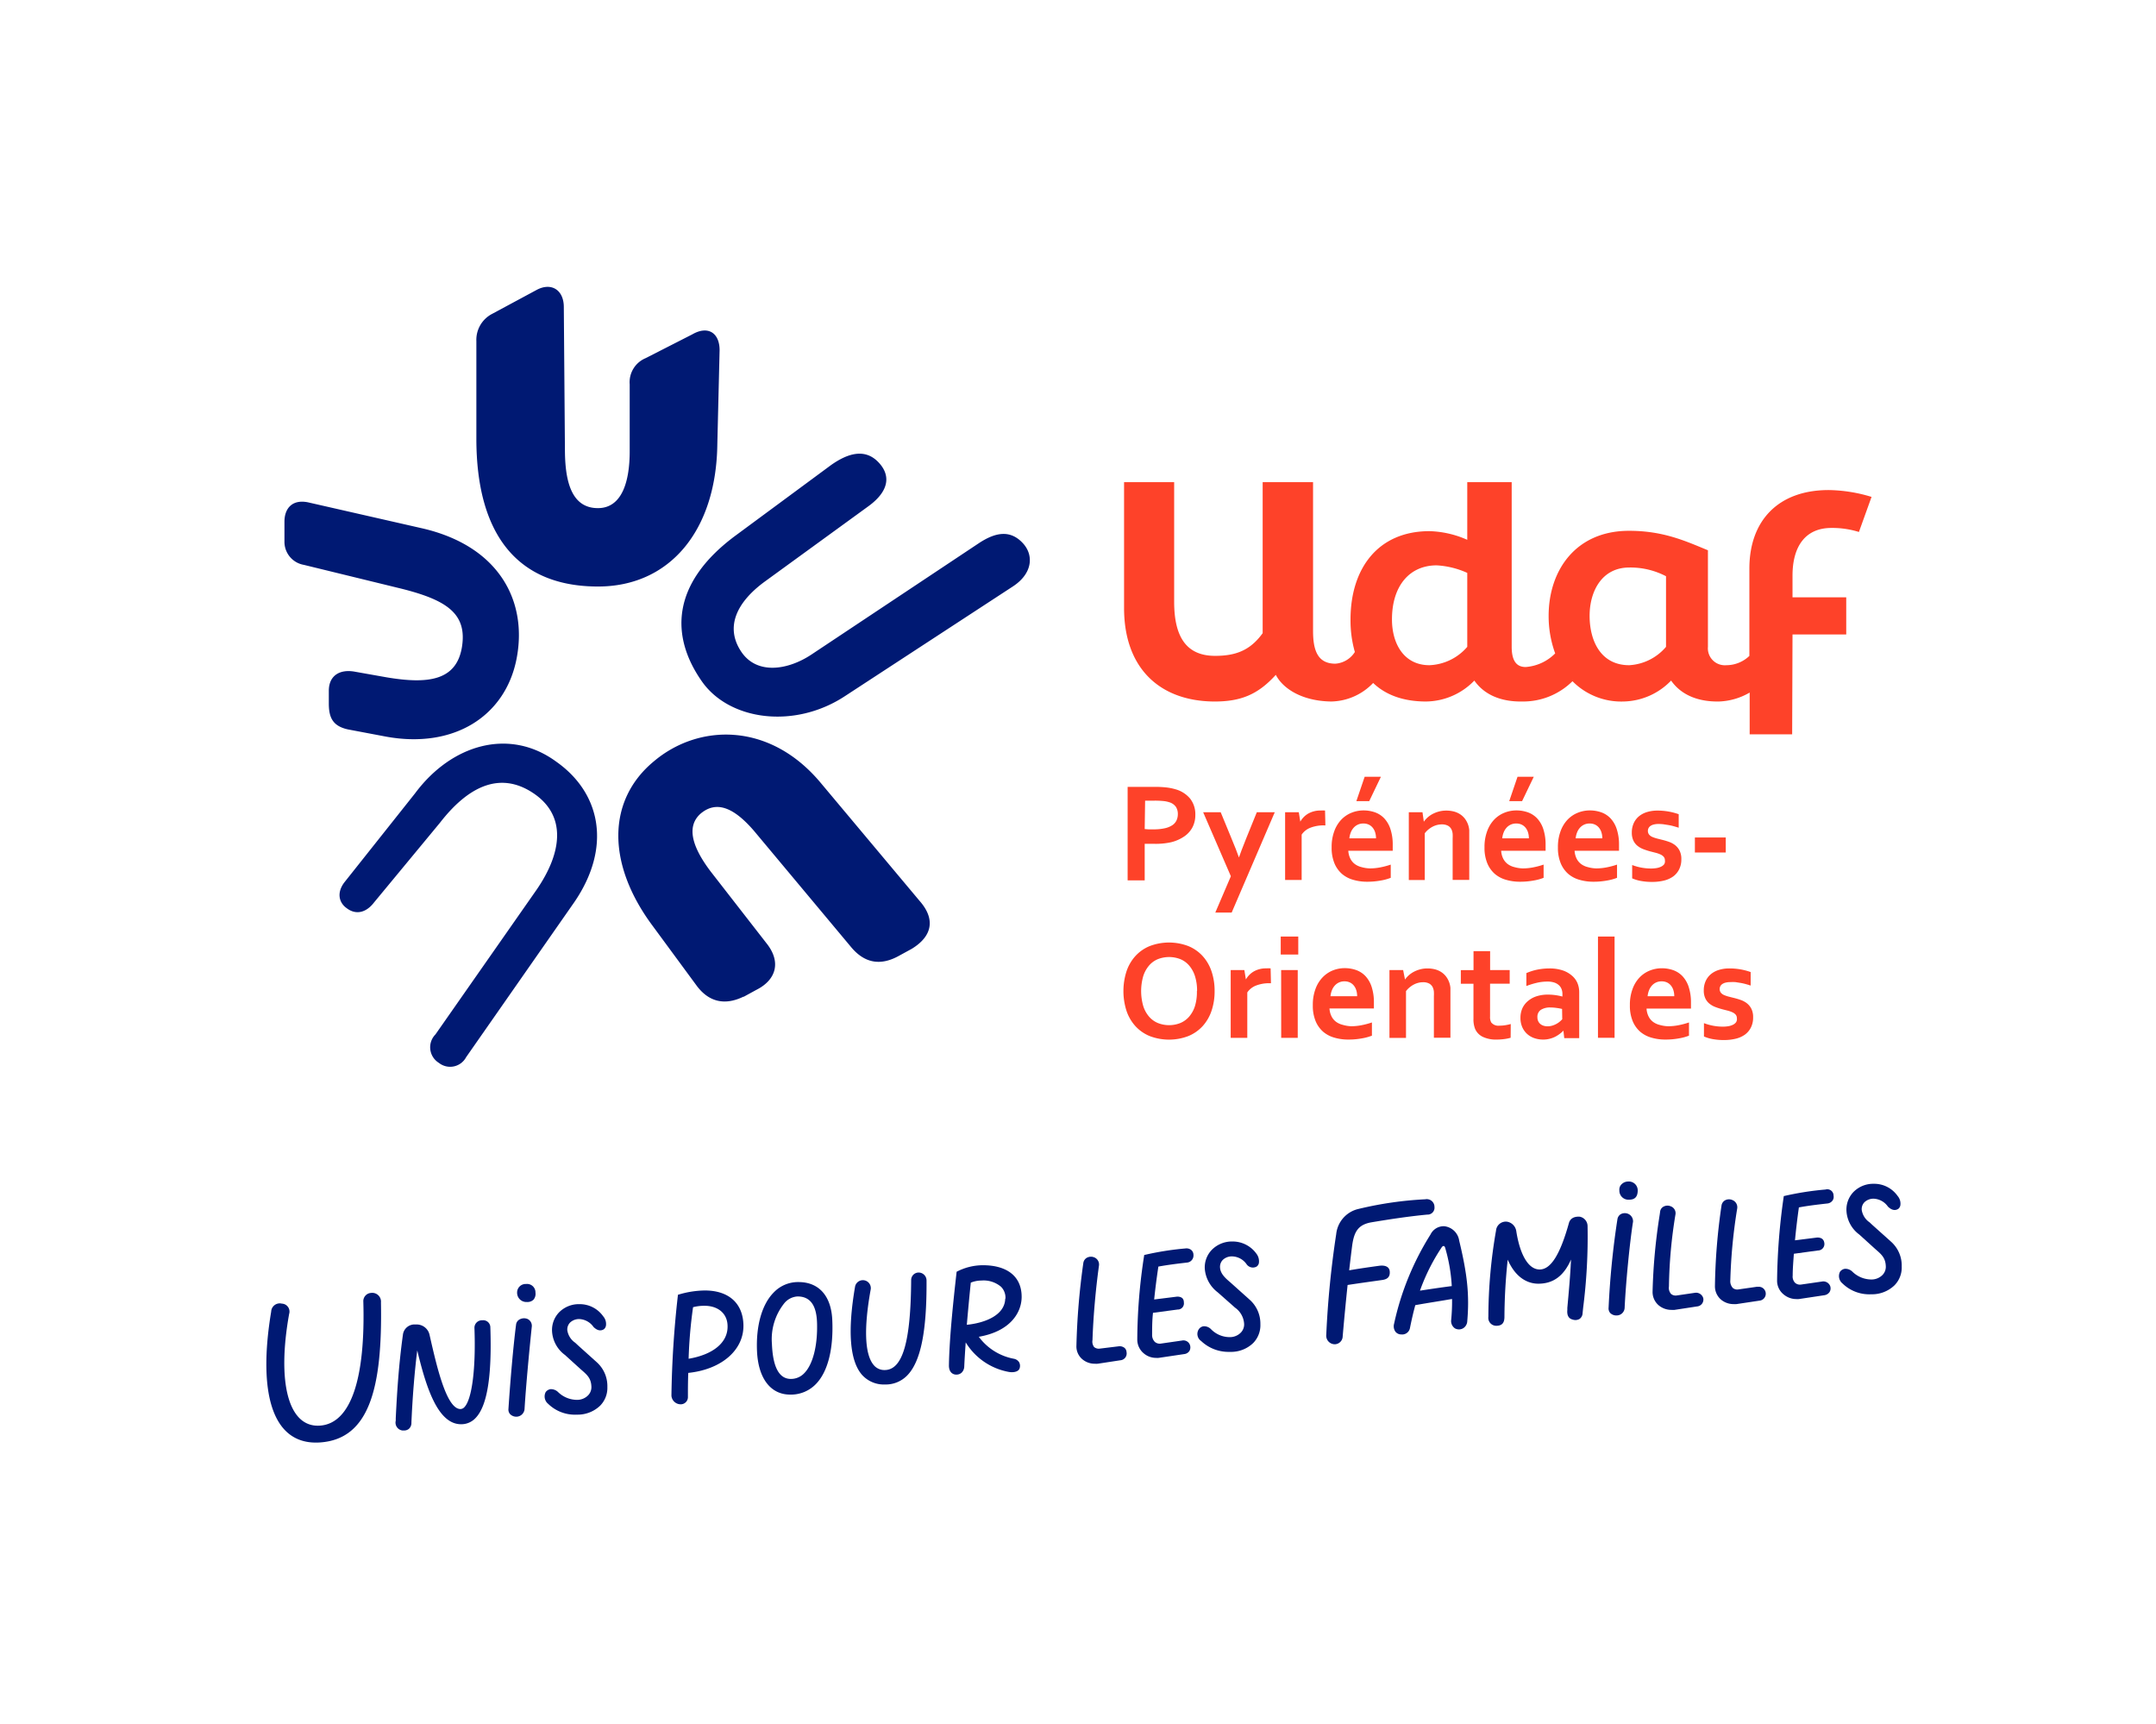 <svg id="Calque_1" data-name="Calque 1" xmlns="http://www.w3.org/2000/svg" viewBox="0 0 368.82 294.96"><defs><style>.cls-1{fill:#001973;}.cls-2{fill:#fe4229;}</style></defs><title>avec-baseline_rvb_couleurs_udaf-pyrenees-orientales</title><path class="cls-1" d="M120,116.46c4.66,6.8,15.94,8.36,24.68,2.53l28.57-18.66c3.3-2.14,3.69-5.25,1.75-7.39-2.14-2.33-4.66-1.94-7.58,0l-28.57,19c-4.08,2.72-9.33,3.5-12-.39-2.92-4.28-.78-8.55,3.89-12l17.88-13c3.69-2.72,3.69-5.44,1.55-7.58-2.33-2.33-5.25-1.36-8,.58L125.62,91.77C114.74,99.94,114.74,108.88,120,116.46ZM79.74,180.84l18.48-26.48c6.41-9.33,4.66-18.66-3.11-24.1-8-5.83-17.88-2.92-24.1,5.44L58.94,150.9c-1.36,1.75-1,3.5.39,4.47,1.55,1.17,3.3.78,4.66-1l11.29-13.65c4.66-6,10.11-8.94,15.94-5.05s4.86,10.3.58,16.52L74.49,176.95a3.13,3.13,0,0,0,.58,4.86A3.1,3.1,0,0,0,79.74,180.84ZM66,126c11.66,2.14,20.41-3.5,22.35-13.22S85.59,93.52,72.37,90.41L52.74,85.94c-2.72-.58-4.08,1-4.08,3.3v3.5A4,4,0,0,0,52,96.63l16.71,4.08C76.45,102.66,80,105,79,110.82c-1,5.64-5.83,6.22-12.83,5.05l-5.64-1c-2.53-.39-4.28.78-4.28,3.3v2.14c0,2.33.58,3.89,3.3,4.47Zm61.22,44.51,2.14-1.17c3.5-1.75,4.28-4.86,1.75-8l-9.52-12.24c-3.69-4.86-3.89-8-1.75-9.91,2.53-2.14,5.44-1.36,9.13,2.92l16.71,20c2.33,2.72,5.05,3.11,8.16,1.36l2.14-1.17c3.5-2.14,4.08-5.05,1.36-8.16l-17.1-20.41c-8.75-10.3-20.8-9.91-28.38-3.5-8,6.61-8.16,17.49-.19,28.18l7.58,10.3C121.35,171.46,124.07,172,127.18,170.49ZM102.3,100.33c12.24,0,20.21-9.52,20.41-24.29l.39-16.13c0-2.92-1.94-4.28-4.66-2.72l-8,4.08a4.45,4.45,0,0,0-2.72,4.47V77.2c0,4.86-1.17,9.72-5.44,9.72-4.66,0-5.64-4.86-5.64-10.11l-.19-24.29c0-2.92-2.14-4.28-4.66-2.92l-7.58,4.08a5,5,0,0,0-2.72,4.66V75.06C81.5,91.19,88.31,100.33,102.3,100.33Z"/><path class="cls-2" d="M313.29,90.31A15.29,15.29,0,0,1,318,91l2.16-6a26.09,26.09,0,0,0-7.34-1.17c-8.57,0-13.56,5.18-13.56,13.44V112.2a5.71,5.71,0,0,1-3.95,1.59,2.9,2.9,0,0,1-3.14-3.14V94.13c-3.88-1.6-7.64-3.33-13.5-3.33-9.12,0-13.75,6.78-13.75,14.55a18.52,18.52,0,0,0,1.12,6.42A7.91,7.91,0,0,1,261,114.1c-1.17,0-2.4-.55-2.4-3.45V82.48H251v9.86a17,17,0,0,0-6.47-1.48c-8.82,0-13.5,6.41-13.5,15.1a19.59,19.59,0,0,0,.74,5.57,4.29,4.29,0,0,1-3.33,2c-3,0-3.82-2.22-3.82-5.61V82.48H216v25.83c-2.16,3-4.69,3.88-8.14,3.88-4.93,0-7-3.27-7-9.25V82.48h-8.57V104c0,10.23,6,15.84,15.17,16,4.75.06,7.71-1.17,10.79-4.56,1.23,2.4,4.56,4.5,9.49,4.56a10.17,10.17,0,0,0,7.16-3.17c2.09,2,5.08,3.17,9.05,3.17a11.66,11.66,0,0,0,8.26-3.58c1.73,2.47,4.62,3.64,8.2,3.58a12,12,0,0,0,8.59-3.47,11.73,11.73,0,0,0,8.73,3.47,11.6,11.6,0,0,0,8.14-3.58c1.73,2.47,4.62,3.64,8.2,3.58a11.19,11.19,0,0,0,5.24-1.53v7.14h7.27l.06-17.08h9.19v-6.35h-9.19V98.51C306.63,93.45,308.85,90.31,313.29,90.31ZM251,110.65a9,9,0,0,1-6.47,3.14c-4.38,0-6.41-3.7-6.41-7.83,0-5.73,3-9.25,7.64-9.25A14.56,14.56,0,0,1,251,98Zm34,0a8.9,8.9,0,0,1-6.29,3.14c-4.93,0-6.78-4.25-6.78-8.45s2.1-8.26,6.78-8.26A13.15,13.15,0,0,1,285,98.57Z"/><path class="cls-1" d="M174.77,221.83c0-3.43-2.42-5.4-6.64-5.4a9.78,9.78,0,0,0-4.49,1.12l0,0v.05c-.43,3.84-1.24,11-1.31,16,0,.89.42,1.46,1.14,1.54h.14a1.28,1.28,0,0,0,.89-.33,1.51,1.51,0,0,0,.45-1c.05-1.18.14-2.59.25-4.18a10.92,10.92,0,0,0,7.42,5.06c.78.13,1.66-.05,1.81-.66a1.29,1.29,0,0,0-.09-1,1.35,1.35,0,0,0-.9-.6,9.64,9.64,0,0,1-6-3.76C172.83,227.74,174.77,224.53,174.77,221.83Zm-2.81.32h0c-.07,2.82-3.42,4.15-6.57,4.47.26-3,.53-5.79.68-7.21a4.82,4.82,0,0,1,1.81-.36,4.62,4.62,0,0,1,3.38,1.08A2.67,2.67,0,0,1,172,222.15Z"/><path class="cls-1" d="M157.14,217.68a1.28,1.28,0,0,0-1.27,1.27c-.07,10.66-1.47,15.41-4.55,15.41a2.35,2.35,0,0,1-1.88-.88c-1.51-1.81-1.69-6.24-.51-12.81a1.36,1.36,0,0,0-2-1.5,1.35,1.35,0,0,0-.66.94c-1.29,7.53-.91,12.58,1.13,15a5,5,0,0,0,4,1.72,5.11,5.11,0,0,0,3.76-1.51c2.33-2.34,3.39-7.51,3.34-16.25A1.36,1.36,0,0,0,157.14,217.68Z"/><path class="cls-1" d="M136.6,219.31a5.74,5.74,0,0,0-4.29,1.83c-2,2.05-3,5.72-2.81,10,.21,4.65,2.33,7.42,5.66,7.42a5.92,5.92,0,0,0,4.43-1.82c2-2.06,3-5.91,2.79-10.84C142.23,221.73,140.12,219.31,136.6,219.31Zm3.17,7c.11,3.86-.7,7.06-2.17,8.57a3.13,3.13,0,0,1-2.31,1c-2,0-3.08-2-3.24-6a9.85,9.85,0,0,1,2.16-7,3.17,3.17,0,0,1,2.25-1.11C138.61,221.79,139.69,223.28,139.77,226.35Z"/><path class="cls-1" d="M82.5,225.85a1.28,1.28,0,0,0-1.34,1.28c.26,6.9-.41,12.22-1.71,13.57a.94.94,0,0,1-.68.33c-2.4,0-4.06-7.29-5.27-12.61a2.26,2.26,0,0,0-2.39-1.85,2,2,0,0,0-2.19,1.79c-.7,5.07-1,9.73-1.22,14.23l0,.43a1.36,1.36,0,0,0,1.13,1.68l.28,0a1.26,1.26,0,0,0,.85-.29,1.36,1.36,0,0,0,.42-1.07c.18-4.27.55-8.83,1-12.34,1.58,6.63,3.6,12.63,7.49,12.63a3.33,3.33,0,0,0,2.48-1.06c2-2.06,2.82-7.16,2.53-15.58A1.22,1.22,0,0,0,82.5,225.85Z"/><path class="cls-1" d="M120.57,220.75a16.18,16.18,0,0,0-4.54.72l-.06,0v.06a170.91,170.91,0,0,0-1.11,17.22,1.59,1.59,0,0,0,1.54,1.47,1.23,1.23,0,0,0,1.28-1.27c0-1.28,0-2.7.06-4.1,5.77-.6,9.64-4,9.43-8.39C127,222.83,124.56,220.75,120.57,220.75Zm3.89,6c.12,2.83-2.37,4.95-6.66,5.68a78.6,78.6,0,0,1,.76-8.82,7.42,7.42,0,0,1,1.94-.24C122.84,223.36,124.4,224.69,124.46,226.74Z"/><path class="cls-1" d="M90.19,225.6h0a1.59,1.59,0,0,0-1.32.11,1.16,1.16,0,0,0-.58.82c-.49,3.78-1,9.73-1.31,14.46a1.16,1.16,0,0,0,.29.92,1.48,1.48,0,0,0,1.12.43,1.42,1.42,0,0,0,1.34-1.27c.24-3.93.8-9.92,1.24-14.12A1.29,1.29,0,0,0,90.19,225.6Z"/><path class="cls-1" d="M63.46,221.17a1.41,1.41,0,0,0-1.31,1.37c.39,13.21-2.09,21-7.46,21.33s-7.33-7.39-5.23-19.1A1.36,1.36,0,0,0,48.22,223a1.47,1.47,0,0,0-1.83,1.37c-2.29,13.74.07,23,8.44,22.37s10.6-9.35,10.34-23.94A1.5,1.5,0,0,0,63.46,221.17Z"/><path class="cls-1" d="M102.06,233l-3.2-2.88-.46-.43a3.15,3.15,0,0,1-1.35-2.12,1.7,1.7,0,0,1,.45-1.31,2.22,2.22,0,0,1,1.61-.62,3.13,3.13,0,0,1,2.42,1.35c.61.6,1.2.74,1.76.4a1,1,0,0,0,.38-.72,2,2,0,0,0-.49-1.51,4.9,4.9,0,0,0-4.07-2.07,4.74,4.74,0,0,0-3.49,1.42,4.35,4.35,0,0,0-1.18,3.26,5.4,5.4,0,0,0,2.19,4l2.75,2.49.08.07c1,.87,1.65,1.44,1.71,2.87a2,2,0,0,1-.56,1.48,2.62,2.62,0,0,1-1.89.78,4.68,4.68,0,0,1-3.27-1.35,1.77,1.77,0,0,0-1.26-.48,1.23,1.23,0,0,0-.84.5,1.62,1.62,0,0,0,.41,2,6.56,6.56,0,0,0,4.91,1.86,5.55,5.55,0,0,0,4-1.54,4.33,4.33,0,0,0,1.23-3.2A5.47,5.47,0,0,0,102.06,233Z"/><path class="cls-1" d="M90,219.64a1.46,1.46,0,0,0-1.54,1.48,1.58,1.58,0,0,0,1.67,1.6,1.49,1.49,0,0,0,1.14-.4,1.54,1.54,0,0,0,.33-1.2A1.44,1.44,0,0,0,90,219.64Z"/><path class="cls-1" d="M192.37,230.57a1.34,1.34,0,0,0-1-.27l-3.2.39a1.25,1.25,0,0,1-1-.26,1.53,1.53,0,0,1-.28-1.2c.13-4,.54-8.62,1.11-12.75a1.32,1.32,0,0,0-.85-1.41,1.47,1.47,0,0,0-1.24.09,1.24,1.24,0,0,0-.59.9,120.46,120.46,0,0,0-1.18,14.14,2.86,2.86,0,0,0,.95,2.26,3.26,3.26,0,0,0,2.2.82,3.69,3.69,0,0,0,.5,0l3.86-.59a1.17,1.17,0,0,0,1.06-1.42A1,1,0,0,0,192.37,230.57Z"/><path class="cls-1" d="M290,221.14l-3.14.46a1.23,1.23,0,0,1-1-.26,1.57,1.57,0,0,1-.36-1.28,82.06,82.06,0,0,1,1.11-12.28,1.25,1.25,0,0,0-.78-1.42,1.41,1.41,0,0,0-1.28.06,1.11,1.11,0,0,0-.56.86l-.08.57A98.39,98.39,0,0,0,282.7,221a3,3,0,0,0,1,2.25,3.41,3.41,0,0,0,2.25.82,3.71,3.71,0,0,0,.5,0l3.86-.59a1.18,1.18,0,0,0,1.06-1.42A1.28,1.28,0,0,0,290,221.14Z"/><path class="cls-1" d="M203.7,213.76a1.33,1.33,0,0,0-.91-.2,49.82,49.82,0,0,0-7,1.11h-.06v.07a95.51,95.51,0,0,0-1.18,14.41,3.06,3.06,0,0,0,1.09,2.34,3.22,3.22,0,0,0,2.11.79,3.12,3.12,0,0,0,.45,0l4.38-.65a1.23,1.23,0,0,0,.89-.53,1.25,1.25,0,0,0,.1-1,1.18,1.18,0,0,0-1.35-.79l-3.6.52a1.3,1.3,0,0,1-1.06-.28,1.65,1.65,0,0,1-.47-1.26c0-1.13,0-2.39.15-3.72l4.21-.56a1.05,1.05,0,0,0,1.07-1.21c0-.67-.38-1-1.15-1h0l-3.93.49c.17-1.65.4-3.5.72-5.63,1.73-.31,3.29-.5,4.87-.68a1.22,1.22,0,0,0,1.13-1.35A1.07,1.07,0,0,0,203.7,213.76Z"/><path class="cls-1" d="M323.49,212.4l-3.2-2.87-.46-.43a3.15,3.15,0,0,1-1.35-2.12,1.7,1.7,0,0,1,.45-1.31,2.22,2.22,0,0,1,1.61-.62,3.14,3.14,0,0,1,2.42,1.35c.61.6,1.2.74,1.76.4a1,1,0,0,0,.38-.72,2,2,0,0,0-.49-1.51,4.89,4.89,0,0,0-4.07-2.07,4.74,4.74,0,0,0-3.49,1.42,4.35,4.35,0,0,0-1.18,3.26,5.4,5.4,0,0,0,2.19,4l2.75,2.49.08.07c1,.87,1.65,1.44,1.71,2.87a2,2,0,0,1-.56,1.48,2.65,2.65,0,0,1-1.9.78,4.68,4.68,0,0,1-3.27-1.35,1.73,1.73,0,0,0-1.26-.48,1.24,1.24,0,0,0-.84.5,1.62,1.62,0,0,0,.41,2,6.56,6.56,0,0,0,4.91,1.86,5.55,5.55,0,0,0,4-1.54,4.33,4.33,0,0,0,1.23-3.2A5.46,5.46,0,0,0,323.49,212.4Z"/><path class="cls-1" d="M278.55,202.11a1.61,1.61,0,0,0-1.19.51,1.26,1.26,0,0,0-.34,1,1.55,1.55,0,0,0,1.67,1.6c1,0,1.47-.52,1.47-1.61A1.52,1.52,0,0,0,278.55,202.11Z"/><path class="cls-1" d="M312.29,203.48a50.85,50.85,0,0,0-7.08,1.11l-.07,0v.07A106.94,106.94,0,0,0,304,219.08a3,3,0,0,0,1.09,2.32,3.37,3.37,0,0,0,2.18.82,3.1,3.1,0,0,0,.44,0l4.32-.65a1.31,1.31,0,0,0,.95-.56,1.2,1.2,0,0,0,.11-1,1.26,1.26,0,0,0-1.41-.79l-3.6.52a1.25,1.25,0,0,1-1-.3,1.54,1.54,0,0,1-.41-1.24c0-1.16.11-2.42.2-3.73l4.09-.56a1.11,1.11,0,0,0,1.13-1.22c-.07-.67-.46-1-1.22-1h0l-3.81.48c.18-1.84.4-3.73.67-5.63,1.74-.32,3.35-.5,4.86-.67a1.24,1.24,0,0,0,.88-.48,1.09,1.09,0,0,0,.19-.87A1.07,1.07,0,0,0,312.29,203.48Z"/><path class="cls-1" d="M300.65,220.1l-3.21.46a1.2,1.2,0,0,1-1-.23A1.7,1.7,0,0,1,296,219a91.63,91.63,0,0,1,1.18-12.29,1.32,1.32,0,0,0-.78-1.41,1.43,1.43,0,0,0-1.25,0,1.23,1.23,0,0,0-.65.88A103.15,103.15,0,0,0,293.37,220a3,3,0,0,0,1,2.28,3.32,3.32,0,0,0,2.19.8,3.63,3.63,0,0,0,.49,0l3.93-.59a1.19,1.19,0,1,0-.35-2.35Z"/><path class="cls-1" d="M235.9,216.53c-1.68.23-3.35.47-5.1.77.16-1.4.33-2.82.52-4.3.33-2.29,1-3.53,3.34-3.92,2.75-.46,6.21-1,9.49-1.31a1.18,1.18,0,0,0,1.24-1.31,1.32,1.32,0,0,0-1.57-1.31,61.77,61.77,0,0,0-11.38,1.64,4.94,4.94,0,0,0-3.86,4.32,162.24,162.24,0,0,0-1.7,17.2,1.47,1.47,0,0,0,1.44,1.64,1.38,1.38,0,0,0,1.37-1.37c.26-3,.53-5.82.84-8.77,2-.31,4-.58,5.9-.85.92-.13,1.37-.52,1.31-1.44S236.81,216.4,235.9,216.53Z"/><path class="cls-1" d="M278.59,207.67h0a1.47,1.47,0,0,0-1.28,0,1.21,1.21,0,0,0-.62.88,141.14,141.14,0,0,0-1.51,15.12,1.2,1.2,0,0,0,.28.94,1.48,1.48,0,0,0,1.12.41,1.36,1.36,0,0,0,1.34-1.27c.2-4.29.87-11.2,1.44-14.78A1.39,1.39,0,0,0,278.59,207.67Z"/><path class="cls-1" d="M213.72,222.28l-3.21-2.88c-.81-.69-1.73-1.47-1.8-2.55a1.7,1.7,0,0,1,.45-1.31,2.22,2.22,0,0,1,1.61-.62,3.1,3.1,0,0,1,2.48,1.34,1.31,1.31,0,0,0,1.7.41.94.94,0,0,0,.41-.65,2.13,2.13,0,0,0-.45-1.59,5,5,0,0,0-4.07-2.06,4.83,4.83,0,0,0-3.56,1.45,4.31,4.31,0,0,0-1.18,3.23,5.6,5.6,0,0,0,2.19,4l2.81,2.48.15.14a3.65,3.65,0,0,1,1.58,2.8,2,2,0,0,1-.56,1.48,2.62,2.62,0,0,1-1.89.78,4.46,4.46,0,0,1-3.21-1.35,1.67,1.67,0,0,0-1.27-.51,1.17,1.17,0,0,0-.83.52,1.46,1.46,0,0,0,.4,2,6.81,6.81,0,0,0,4.91,1.86,5.46,5.46,0,0,0,4-1.51,4.37,4.37,0,0,0,1.23-3.23A5.46,5.46,0,0,0,213.72,222.28Z"/><path class="cls-1" d="M270.25,208.13h0c-1-.07-1.67.33-1.87,1.12-1.51,5.4-3.1,7.91-5,7.91s-3.36-2.46-4-6.59a1.92,1.92,0,0,0-1.53-1.58,1.68,1.68,0,0,0-1.93,1.52,86.23,86.23,0,0,0-1.31,14.74,1.36,1.36,0,0,0,1.34,1.54c1,0,1.41-.49,1.41-1.54a94.81,94.81,0,0,1,.56-9.77c1.56,3.57,3.93,4.11,5.23,4.11,2.56,0,4.36-1.32,5.6-4.13-.14,2.92-.37,5.41-.63,8.26l0,.34c-.09.95.22,1.5.92,1.67a1.43,1.43,0,0,0,1.17-.11,1.27,1.27,0,0,0,.52-1l.09-.88a96,96,0,0,0,.76-14A1.65,1.65,0,0,0,270.25,208.13Z"/><path class="cls-1" d="M247.08,209.76a2.5,2.5,0,0,0-2.37,1.42,47.51,47.51,0,0,0-6.23,15.27,1.6,1.6,0,0,0,.24,1.36,1.26,1.26,0,0,0,1,.46,1.35,1.35,0,0,0,1.47-1.06c.29-1.45.59-2.74.92-3.95,2.4-.43,4.45-.73,5.94-1l.35-.05a32.4,32.4,0,0,1-.15,3.56,1.52,1.52,0,0,0,.64,1.46,1.43,1.43,0,0,0,1.38,0A1.5,1.5,0,0,0,251,226c.39-4.48,0-8.08-1.38-13.77A2.9,2.9,0,0,0,247.08,209.76ZM248.35,220c-1.6.2-3.55.49-5.44.78a33.54,33.54,0,0,1,3.73-7.43.45.45,0,0,1,.31-.21c.07,0,.11,0,.24.21A28.67,28.67,0,0,1,248.35,220Z"/><path class="cls-2" d="M197.32,144.34h-.78l-.72,0v6.26H192.9v-16h4.62a17.76,17.76,0,0,1,2,.1,9.17,9.17,0,0,1,1.55.31,5,5,0,0,1,2.52,1.6,4.33,4.33,0,0,1,.89,2.8,4.48,4.48,0,0,1-.48,2.09,4.35,4.35,0,0,1-1.4,1.57,6.93,6.93,0,0,1-2.25,1A12.11,12.11,0,0,1,197.32,144.34Zm-1.5-2.52.64.05.81,0a8.7,8.7,0,0,0,2-.19,3.8,3.8,0,0,0,1.29-.53,2,2,0,0,0,.71-.83,2.58,2.58,0,0,0,.22-1.06,2.25,2.25,0,0,0-.32-1.22,2.1,2.1,0,0,0-1.12-.8,4.82,4.82,0,0,0-1-.21,14.73,14.73,0,0,0-1.51-.07h-1.65Z"/><path class="cls-2" d="M205.82,138.94h3l1.73,4.2q1,2.39,1.39,3.54h0q.3-.9,1.27-3.33l1.79-4.41h3.07L210.7,156.1h-2.8l2.66-6.21Z"/><path class="cls-2" d="M226.73,141.19h-.24a6.22,6.22,0,0,0-2.29.39,3.19,3.19,0,0,0-1.53,1.19v7.76h-2.83V138.94h2.34l.26,1.61h0a3.68,3.68,0,0,1,1.38-1.39,4.15,4.15,0,0,1,2.11-.51,4.92,4.92,0,0,1,.74,0Z"/><path class="cls-2" d="M234.37,148.55a9.38,9.38,0,0,0,1.72-.17,13.36,13.36,0,0,0,1.82-.48v2.26a8.49,8.49,0,0,1-1.69.46,12.64,12.64,0,0,1-2.36.21,8.45,8.45,0,0,1-2.34-.32,5.08,5.08,0,0,1-1.93-1,4.92,4.92,0,0,1-1.31-1.83,6.88,6.88,0,0,1-.48-2.73,7.69,7.69,0,0,1,.45-2.76,5.63,5.63,0,0,1,1.22-2,5,5,0,0,1,1.75-1.17,5.52,5.52,0,0,1,2-.39,5.92,5.92,0,0,1,2,.33,4.07,4.07,0,0,1,1.6,1.05,4.91,4.91,0,0,1,1.05,1.85,8.47,8.47,0,0,1,.38,2.67q0,.6,0,1h-7.6a3.47,3.47,0,0,0,.36,1.37,2.64,2.64,0,0,0,.78.92,3.22,3.22,0,0,0,1.13.51A5.75,5.75,0,0,0,234.37,148.55Zm-1.14-7.68a2.17,2.17,0,0,0-1.68.74,2.61,2.61,0,0,0-.48.8,3.8,3.8,0,0,0-.24,1h4.56a3.33,3.33,0,0,0-.14-1,2.38,2.38,0,0,0-.41-.8,1.92,1.92,0,0,0-.67-.54A2.1,2.1,0,0,0,233.23,140.87Zm3-8-2,4.17h-2.2l1.42-4.17Z"/><path class="cls-2" d="M243.57,140.56h0a4.25,4.25,0,0,1,.63-.71,4.36,4.36,0,0,1,.87-.61,5.16,5.16,0,0,1,1.08-.42,4.79,4.79,0,0,1,1.26-.16,5.19,5.19,0,0,1,1.23.14,3.68,3.68,0,0,1,1.08.45,3.33,3.33,0,0,1,.87.79,3.72,3.72,0,0,1,.59,1.15,3.78,3.78,0,0,1,.16.81q0,.44,0,1v7.52h-2.84v-7.08a7.68,7.68,0,0,0,0-.8,2.37,2.37,0,0,0-.13-.59,1.47,1.47,0,0,0-.65-.79,2.17,2.17,0,0,0-1.06-.24,3.44,3.44,0,0,0-1.58.39,4.09,4.09,0,0,0-1.35,1.13v8H241V138.94h2.34Z"/><path class="cls-2" d="M260.52,148.55a9.37,9.37,0,0,0,1.72-.17,13.32,13.32,0,0,0,1.82-.48v2.26a8.46,8.46,0,0,1-1.69.46,12.63,12.63,0,0,1-2.36.21,8.45,8.45,0,0,1-2.34-.32,5.08,5.08,0,0,1-1.93-1,4.92,4.92,0,0,1-1.31-1.83,6.88,6.88,0,0,1-.48-2.73,7.69,7.69,0,0,1,.45-2.76,5.63,5.63,0,0,1,1.22-2,5,5,0,0,1,1.75-1.17,5.52,5.52,0,0,1,2-.39,5.92,5.92,0,0,1,2,.33,4.07,4.07,0,0,1,1.6,1.05,4.91,4.91,0,0,1,1.05,1.85,8.47,8.47,0,0,1,.38,2.67q0,.6,0,1h-7.6a3.47,3.47,0,0,0,.36,1.37,2.64,2.64,0,0,0,.78.92,3.22,3.22,0,0,0,1.13.51A5.75,5.75,0,0,0,260.52,148.55Zm-1.14-7.68a2.17,2.17,0,0,0-1.68.74,2.63,2.63,0,0,0-.48.8,3.86,3.86,0,0,0-.24,1h4.56a3.33,3.33,0,0,0-.14-1,2.37,2.37,0,0,0-.41-.8,1.92,1.92,0,0,0-.67-.54A2.1,2.1,0,0,0,259.39,140.87Zm3-8-2,4.17h-2.2l1.42-4.17Z"/><path class="cls-2" d="M273.08,148.55a9.38,9.38,0,0,0,1.72-.17,13.36,13.36,0,0,0,1.82-.48v2.26a8.49,8.49,0,0,1-1.69.46,12.64,12.64,0,0,1-2.36.21,8.45,8.45,0,0,1-2.34-.32,5.08,5.08,0,0,1-1.93-1,4.92,4.92,0,0,1-1.31-1.83,6.88,6.88,0,0,1-.48-2.73,7.69,7.69,0,0,1,.45-2.76,5.63,5.63,0,0,1,1.22-2,5,5,0,0,1,1.75-1.17,5.52,5.52,0,0,1,2-.39,5.92,5.92,0,0,1,2,.33,4.07,4.07,0,0,1,1.6,1.05,4.91,4.91,0,0,1,1.05,1.85,8.47,8.47,0,0,1,.38,2.67q0,.6,0,1h-7.6a3.47,3.47,0,0,0,.36,1.37,2.64,2.64,0,0,0,.78.92,3.22,3.22,0,0,0,1.13.51A5.75,5.75,0,0,0,273.08,148.55Zm-1.14-7.68a2.17,2.17,0,0,0-1.68.74,2.61,2.61,0,0,0-.48.8,3.8,3.8,0,0,0-.24,1h4.56a3.33,3.33,0,0,0-.14-1,2.38,2.38,0,0,0-.41-.8,1.92,1.92,0,0,0-.67-.54A2.1,2.1,0,0,0,271.95,140.87Z"/><path class="cls-2" d="M284.81,147.17a.9.9,0,0,0-.21-.61,1.66,1.66,0,0,0-.56-.4,4.86,4.86,0,0,0-.8-.28l-.94-.24a12,12,0,0,1-1.2-.39,3.63,3.63,0,0,1-1-.58,2.56,2.56,0,0,1-.69-.9,3.1,3.1,0,0,1-.26-1.33,3.8,3.8,0,0,1,.35-1.68,3.33,3.33,0,0,1,.94-1.18,4,4,0,0,1,1.38-.69,5.93,5.93,0,0,1,1.66-.23,10.92,10.92,0,0,1,2,.17,10.56,10.56,0,0,1,1.69.45v2.31q-.4-.13-.83-.25t-.89-.2l-.89-.14a6.9,6.9,0,0,0-.84-.05,3.23,3.23,0,0,0-.85.1,1.67,1.67,0,0,0-.56.26,1,1,0,0,0-.31.37,1,1,0,0,0-.1.44,1,1,0,0,0,.21.65,1.48,1.48,0,0,0,.58.41,5.42,5.42,0,0,0,.78.26l.79.2q.6.14,1.2.35a3.75,3.75,0,0,1,1.08.57,2.82,2.82,0,0,1,.78.95,3.16,3.16,0,0,1,.3,1.48,3.73,3.73,0,0,1-.37,1.71,3.39,3.39,0,0,1-1,1.21,4.56,4.56,0,0,1-1.59.72,8.36,8.36,0,0,1-2,.23,10.27,10.27,0,0,1-2-.17,6.62,6.62,0,0,1-1.45-.44v-2.28a9.09,9.09,0,0,0,1.72.47,9.37,9.37,0,0,0,1.47.13,5.79,5.79,0,0,0,1-.08,2.74,2.74,0,0,0,.78-.25,1.46,1.46,0,0,0,.52-.42A1,1,0,0,0,284.81,147.17Z"/><path class="cls-2" d="M289.94,143.26h5.28v2.57h-5.28Z"/><path class="cls-2" d="M207.78,169.53a10.35,10.35,0,0,1-.52,3.36,7.42,7.42,0,0,1-1.52,2.63,6.84,6.84,0,0,1-2.45,1.71,9.27,9.27,0,0,1-6.62,0,6.83,6.83,0,0,1-2.45-1.71,7.41,7.41,0,0,1-1.52-2.63,11.08,11.08,0,0,1,0-6.71,7.41,7.41,0,0,1,1.52-2.63,6.82,6.82,0,0,1,2.45-1.71,9.27,9.27,0,0,1,6.62,0,6.83,6.83,0,0,1,2.45,1.71,7.41,7.41,0,0,1,1.52,2.63A10.34,10.34,0,0,1,207.78,169.53Zm-3,0a8.21,8.21,0,0,0-.36-2.55,5.23,5.23,0,0,0-1-1.82,4,4,0,0,0-1.51-1.09,5.28,5.28,0,0,0-3.83,0,4,4,0,0,0-1.51,1.09,5.23,5.23,0,0,0-1,1.82,9.27,9.27,0,0,0,0,5.11,5.16,5.16,0,0,0,1,1.82,4.05,4.05,0,0,0,1.51,1.09,5.2,5.2,0,0,0,3.83,0,4.06,4.06,0,0,0,1.51-1.09,5.16,5.16,0,0,0,1-1.82A8.21,8.21,0,0,0,204.75,169.53Z"/><path class="cls-2" d="M217.42,168.19h-.24a6.22,6.22,0,0,0-2.29.39,3.18,3.18,0,0,0-1.52,1.19v7.76h-2.84V165.94h2.34l.26,1.61h0a3.68,3.68,0,0,1,1.38-1.39,4.15,4.15,0,0,1,2.11-.51,4.92,4.92,0,0,1,.74,0Z"/><path class="cls-2" d="M219.09,160.21h3v3.07h-3Zm.07,5.73H222v11.59h-2.83Z"/><path class="cls-2" d="M231.15,175.55a9.37,9.37,0,0,0,1.72-.17,13.32,13.32,0,0,0,1.82-.48v2.26a8.46,8.46,0,0,1-1.69.46,12.63,12.63,0,0,1-2.36.21,8.45,8.45,0,0,1-2.34-.32,5.08,5.08,0,0,1-1.93-1,4.92,4.92,0,0,1-1.31-1.83,6.88,6.88,0,0,1-.48-2.73,7.69,7.69,0,0,1,.45-2.76,5.63,5.63,0,0,1,1.22-2A5,5,0,0,1,228,166a5.52,5.52,0,0,1,2-.39,5.92,5.92,0,0,1,2,.33,4.07,4.07,0,0,1,1.6,1.05,4.91,4.91,0,0,1,1.05,1.85,8.47,8.47,0,0,1,.38,2.67q0,.6,0,1h-7.6a3.47,3.47,0,0,0,.36,1.37,2.64,2.64,0,0,0,.78.92,3.22,3.22,0,0,0,1.13.51A5.75,5.75,0,0,0,231.15,175.55ZM230,167.87a2.17,2.17,0,0,0-1.68.74,2.63,2.63,0,0,0-.48.8,3.86,3.86,0,0,0-.24,1h4.56a3.33,3.33,0,0,0-.14-1,2.37,2.37,0,0,0-.41-.8,1.92,1.92,0,0,0-.67-.54A2.1,2.1,0,0,0,230,167.87Z"/><path class="cls-2" d="M240.35,167.56h0a4.22,4.22,0,0,1,.63-.71,4.34,4.34,0,0,1,.87-.61,5.17,5.17,0,0,1,1.08-.42,4.79,4.79,0,0,1,1.26-.16,5.18,5.18,0,0,1,1.23.14,3.68,3.68,0,0,1,1.08.45,3.32,3.32,0,0,1,.87.79,3.72,3.72,0,0,1,.59,1.15,3.84,3.84,0,0,1,.16.81q0,.44,0,1v7.52h-2.83v-7.08a7.67,7.67,0,0,0,0-.8,2.35,2.35,0,0,0-.13-.59,1.46,1.46,0,0,0-.65-.79,2.17,2.17,0,0,0-1.06-.24,3.44,3.44,0,0,0-1.58.39,4.1,4.1,0,0,0-1.35,1.13v8h-2.83V165.94h2.34Z"/><path class="cls-2" d="M258.42,177.52a7.11,7.11,0,0,1-1.14.23,10,10,0,0,1-1.24.08,5.25,5.25,0,0,1-2.39-.47,2.71,2.71,0,0,1-1.31-1.36,4.41,4.41,0,0,1-.28-1.72v-6H249.9v-2.33h2.17V162.7h2.84v3.24h3.35v2.33H254.9v5.63a1.9,1.9,0,0,0,.2,1,1.58,1.58,0,0,0,1.42.55,6.16,6.16,0,0,0,1-.08,8.41,8.41,0,0,0,.92-.2Z"/><path class="cls-2" d="M267.45,176.3h0a5.36,5.36,0,0,1-.57.51,5.45,5.45,0,0,1-.77.5,4.49,4.49,0,0,1-1,.38,4.31,4.31,0,0,1-1.14.14,4.54,4.54,0,0,1-1.54-.26,3.49,3.49,0,0,1-1.23-.74,3.44,3.44,0,0,1-.81-1.17,3.88,3.88,0,0,1-.29-1.54,4,4,0,0,1,.34-1.67,3.57,3.57,0,0,1,1-1.26,4.22,4.22,0,0,1,1.46-.78,6.2,6.2,0,0,1,1.88-.27,9.31,9.31,0,0,1,1.39.1,9.78,9.78,0,0,1,1.11.23V170a2.28,2.28,0,0,0-.14-.78,1.76,1.76,0,0,0-.44-.67,2.18,2.18,0,0,0-.8-.47,3.61,3.61,0,0,0-1.2-.17,7.9,7.9,0,0,0-1.72.19,13.49,13.49,0,0,0-1.87.57v-2.21a9.31,9.31,0,0,1,1.85-.59,10.72,10.72,0,0,1,2.06-.21,7.16,7.16,0,0,1,2.22.31,4.66,4.66,0,0,1,1.59.86,3.46,3.46,0,0,1,1,1.29,4.07,4.07,0,0,1,.32,1.62v4.37q0,1.15,0,2t0,1.47h-2.56Zm-.23-3.71q-.41-.1-.93-.17a7.3,7.3,0,0,0-1.06-.08,2.88,2.88,0,0,0-1.65.41A1.42,1.42,0,0,0,263,174a1.6,1.6,0,0,0,.14.69,1.36,1.36,0,0,0,.37.48,1.59,1.59,0,0,0,.54.29,2.22,2.22,0,0,0,.66.1,2.83,2.83,0,0,0,.81-.11,3.72,3.72,0,0,0,.71-.29,3.39,3.39,0,0,0,.58-.39,4,4,0,0,0,.44-.42Z"/><path class="cls-2" d="M273.36,177.53V160.21h2.84v17.32Z"/><path class="cls-2" d="M285.39,175.55a9.38,9.38,0,0,0,1.72-.17,13.36,13.36,0,0,0,1.82-.48v2.26a8.49,8.49,0,0,1-1.69.46,12.64,12.64,0,0,1-2.36.21,8.45,8.45,0,0,1-2.34-.32,5.08,5.08,0,0,1-1.93-1,4.92,4.92,0,0,1-1.31-1.83,6.88,6.88,0,0,1-.48-2.73,7.69,7.69,0,0,1,.45-2.76,5.63,5.63,0,0,1,1.22-2,5,5,0,0,1,1.75-1.17,5.52,5.52,0,0,1,2-.39,5.92,5.92,0,0,1,2,.33,4.07,4.07,0,0,1,1.6,1.05,4.91,4.91,0,0,1,1.05,1.85,8.47,8.47,0,0,1,.38,2.67q0,.6,0,1h-7.6a3.47,3.47,0,0,0,.36,1.37,2.64,2.64,0,0,0,.78.92,3.22,3.22,0,0,0,1.13.51A5.75,5.75,0,0,0,285.39,175.55Zm-1.14-7.68a2.17,2.17,0,0,0-1.68.74,2.61,2.61,0,0,0-.48.8,3.8,3.8,0,0,0-.24,1h4.56a3.33,3.33,0,0,0-.14-1,2.38,2.38,0,0,0-.41-.8,1.92,1.92,0,0,0-.67-.54A2.1,2.1,0,0,0,284.26,167.87Z"/><path class="cls-2" d="M297.12,174.17a.9.9,0,0,0-.21-.61,1.66,1.66,0,0,0-.56-.4,4.86,4.86,0,0,0-.8-.28l-.94-.24a12,12,0,0,1-1.2-.39,3.63,3.63,0,0,1-1-.58,2.56,2.56,0,0,1-.69-.9,3.1,3.1,0,0,1-.26-1.33,3.8,3.8,0,0,1,.35-1.68,3.33,3.33,0,0,1,.94-1.18,4,4,0,0,1,1.38-.69,5.93,5.93,0,0,1,1.66-.23,10.92,10.92,0,0,1,2,.17,10.56,10.56,0,0,1,1.69.45v2.31q-.4-.13-.83-.25t-.89-.2l-.89-.14A6.9,6.9,0,0,0,296,168a3.23,3.23,0,0,0-.85.1,1.67,1.67,0,0,0-.56.26,1,1,0,0,0-.31.37,1,1,0,0,0-.1.44,1,1,0,0,0,.21.65,1.48,1.48,0,0,0,.58.41,5.42,5.42,0,0,0,.78.26l.79.2q.6.14,1.2.35a3.75,3.75,0,0,1,1.08.57,2.82,2.82,0,0,1,.78.95,3.16,3.16,0,0,1,.3,1.48,3.73,3.73,0,0,1-.37,1.71,3.39,3.39,0,0,1-1,1.21,4.56,4.56,0,0,1-1.59.72,8.36,8.36,0,0,1-2,.23,10.27,10.27,0,0,1-2-.17,6.62,6.62,0,0,1-1.45-.44v-2.28a9.09,9.09,0,0,0,1.72.47,9.37,9.37,0,0,0,1.47.13,5.79,5.79,0,0,0,1-.08,2.74,2.74,0,0,0,.78-.25,1.46,1.46,0,0,0,.52-.42A1,1,0,0,0,297.12,174.17Z"/></svg>